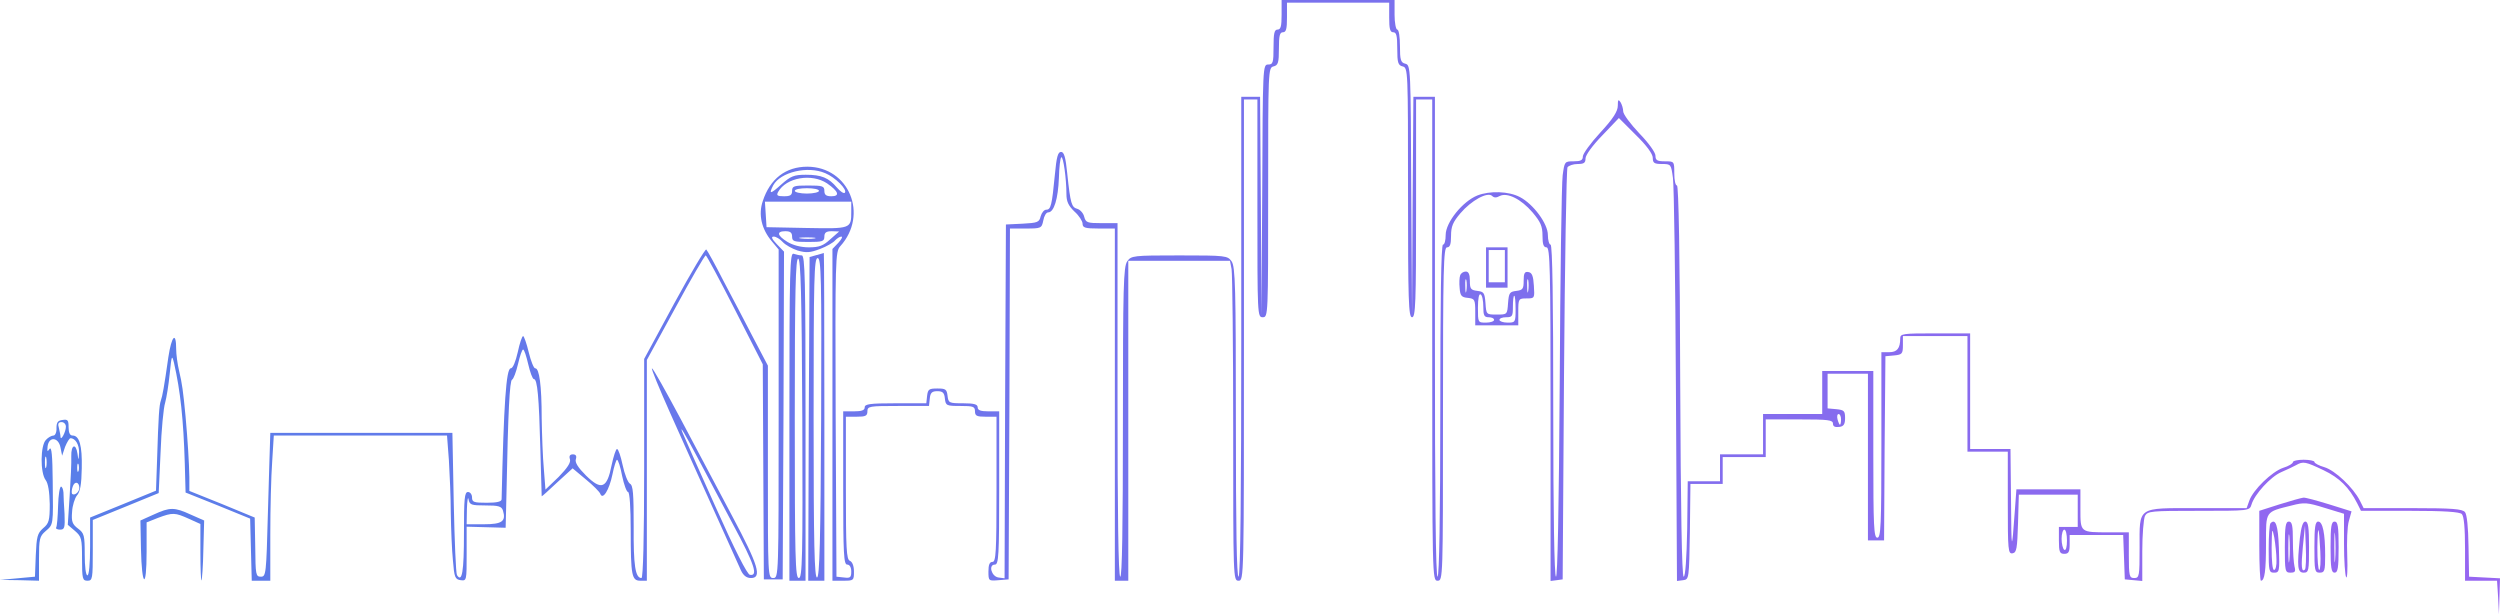 <svg width="1054" height="259" viewBox="0 0 1054 259" fill="none" xmlns="http://www.w3.org/2000/svg">
<path d="M540.324 6.234C540.324 10.995 539.984 12.468 538.623 12.468C537.262 12.468 536.922 14.055 536.922 19.836C536.922 26.41 536.695 27.203 534.654 27.203C532.386 27.203 532.386 27.997 532.159 80.137L531.819 133.184L531.592 86.938L531.252 40.805H523.315V141.572C523.315 207.653 522.974 242.678 522.181 243.131C521.387 243.585 521.047 221.709 521.047 178.296C521.047 120.829 520.82 112.441 519.232 110.174C517.532 107.794 516.851 107.681 497.234 107.681C477.617 107.681 476.936 107.794 475.236 110.174C473.648 112.441 473.421 120.829 473.421 178.296C473.421 221.709 473.081 243.585 472.287 243.131C471.493 242.678 471.153 216.495 471.153 168.208V94.079H464.463C458.34 94.079 457.773 93.852 457.092 91.358C456.752 89.885 455.391 88.411 454.258 88.071C451.763 87.391 451.309 86.031 449.949 73.109C449.268 66.195 448.588 64.042 447.34 64.042C445.98 64.042 445.413 66.308 444.732 73.676C443.485 86.598 443.031 88.411 441.104 88.411C440.197 88.411 439.176 89.658 438.723 91.245C438.156 93.739 437.362 93.965 431.125 94.305L424.095 94.645L423.754 169.228L423.528 243.811L420.92 243.471C417.971 243.018 416.611 238.031 419.445 238.031C421.033 238.031 421.26 234.29 421.26 205.726V173.422H416.724C413.436 173.422 412.188 172.969 412.188 171.722C412.188 170.475 410.714 170.022 406.065 170.022C400.168 170.022 399.828 169.909 399.488 166.848C399.148 164.128 398.694 163.788 395.179 163.788C391.664 163.788 391.21 164.128 390.87 166.848L390.53 170.022H377.49C366.717 170.022 364.563 170.362 364.563 171.722C364.563 172.969 363.315 173.422 360.027 173.422H355.491V205.726C355.491 233.723 355.718 238.031 357.192 238.031C358.213 238.031 358.893 239.164 358.893 240.978C358.893 243.471 358.439 243.811 355.831 243.471L352.656 243.131L352.316 174.669C352.089 108.814 352.203 106.094 354.244 103.827C366.264 90.565 357.986 70.389 340.41 70.276C331.225 70.276 324.648 75.376 321.586 84.784C319.659 90.452 321.019 96.572 325.442 101.786L328.276 105.187V174.442C328.276 242.905 328.276 243.698 326.009 243.698C323.741 243.698 323.741 242.905 323.741 198.926V154.153L317.617 142.478C314.329 136.131 308.659 125.249 305.031 118.449C301.515 111.534 298.227 105.64 297.773 105.187C297.433 104.733 291.31 114.935 284.28 127.856L271.579 151.319V197.452C271.579 226.469 271.126 243.698 270.445 243.698C267.837 243.698 267.044 238.371 267.157 222.049C267.157 208.107 266.93 204.593 265.569 203.913C264.662 203.346 263.302 199.832 262.508 196.092C261.714 192.351 260.693 189.291 260.126 189.291C259.673 189.291 258.652 192.351 257.859 196.092C255.931 205.953 253.55 206.86 247.086 200.512C243.684 197.112 242.324 194.958 242.777 193.598C243.231 192.238 242.777 191.558 241.53 191.558C240.283 191.558 239.829 192.238 240.283 193.598C240.736 194.958 239.262 197.225 235.52 201.079L229.964 206.407L229.283 197.679C228.83 192.918 228.49 183.284 228.376 176.369C228.376 162.428 227.356 155.173 225.655 155.287C225.088 155.4 223.84 152.34 222.933 148.599C222.026 144.745 220.892 141.685 220.552 141.685C220.098 141.685 219.078 144.745 218.284 148.486C217.377 152.453 216.243 155.287 215.336 155.287C213.408 155.287 212.388 170.135 211.48 210.487C211.48 211.507 209.439 211.961 205.244 211.961C199.801 211.961 199.007 211.734 199.007 209.694C199.007 208.447 198.213 207.427 197.306 207.427C195.832 207.427 195.605 210.147 195.605 224.882C195.605 240.978 194.811 245.852 192.657 242.451C192.203 241.658 191.636 227.943 191.296 211.847L190.729 182.49H113.961L113.848 186.117C113.734 188.158 113.394 201.873 112.941 216.495C112.26 242.111 112.147 243.131 109.992 243.131C107.838 243.131 107.725 242.338 107.611 230.663L107.384 218.195L93.664 212.527L79.83 206.973V201.193C79.716 195.072 79.149 185.777 78.242 175.689C77.222 164.921 76.768 161.634 75.521 156.42C74.84 153.586 74.273 149.393 74.273 147.126C74.273 139.531 72.346 141.572 70.985 150.526C69.171 163.334 68.49 166.962 67.81 168.888C67.129 170.815 66.789 175.236 66.222 193.825L65.769 206.86L51.935 212.527L37.987 218.195V230.323C37.987 237.691 37.533 242.565 36.853 242.565C36.173 242.565 35.719 238.824 35.719 233.723C35.719 225.676 35.492 224.769 32.884 222.842C30.503 221.028 30.049 219.895 30.39 215.814C30.503 213.207 31.524 210.034 32.431 208.9C33.791 207.427 34.358 204.253 34.472 197.452C34.699 187.818 33.451 183.624 30.616 183.624C29.483 183.624 28.916 182.49 28.916 180.11C28.916 177.163 28.575 176.709 26.421 177.049C24.38 177.276 23.813 178.07 23.813 180.45C23.926 182.263 23.246 183.624 22.566 183.624C21.772 183.624 20.298 184.417 19.39 185.437C17.009 187.704 16.896 199.379 19.277 202.439C20.298 203.8 20.864 207.313 20.978 212.527C20.978 219.442 20.638 220.688 18.143 222.729C15.762 224.882 15.422 226.242 15.081 234.177L14.741 243.131L0 244.491L8.278 244.605L16.442 244.832V235.65C16.442 227.263 16.669 226.129 19.164 223.976C22.566 221.028 22.452 221.709 22.225 202.893C22.112 192.011 21.772 188.044 20.865 189.291C19.957 190.651 19.844 190.425 20.071 188.158C20.638 183.85 24.72 184.304 25.514 188.724L26.194 192.125L27.441 188.384C28.235 186.457 29.256 184.757 29.709 184.757C31.864 184.757 33.451 187.591 33.338 190.878C33.111 194.392 33.111 194.392 32.658 191.218C31.977 186.684 29.936 187.477 30.049 192.351C30.163 194.732 29.823 202.213 29.369 209.014L28.575 221.255L31.637 223.862C34.358 226.242 34.585 227.036 34.585 235.65C34.585 244.038 34.812 244.832 36.853 244.832C39.008 244.832 39.121 244.038 39.121 232.023V219.215L53.069 213.548L66.903 207.88L67.696 190.765C68.037 181.243 68.944 171.835 69.624 169.795C70.191 167.755 71.098 162.201 71.552 157.554C72.346 149.846 72.459 149.393 73.366 153.02C76.088 165.035 77.335 176.823 77.902 195.298L78.242 207.653L91.849 213.094L105.457 218.648L106.137 244.832H113.961V225.222C113.961 214.568 114.301 200.739 114.755 194.618L115.435 183.624H188.461L189.255 194.052C189.595 199.719 190.049 209.807 190.049 216.381C190.162 222.955 190.502 231.91 190.956 236.33C191.523 243.471 191.863 244.265 194.244 244.605C196.739 244.945 196.739 244.718 196.739 233.497V222.049L213.181 222.502L213.521 208.447C214.202 173.196 214.882 160.387 215.903 160.047C216.47 159.821 217.604 156.874 218.397 153.473C219.191 150.073 220.098 147.352 220.552 147.352C221.005 147.352 221.913 150.186 222.706 153.586C223.5 156.987 224.521 159.821 225.088 159.821C226.562 159.821 227.242 167.302 227.809 189.291C228.149 200.172 228.376 209.127 228.376 209.24C228.49 209.354 231.438 206.633 234.953 203.346L241.416 197.452L246.973 202.099C250.034 204.593 252.756 207.313 253.096 208.22C254.117 210.94 256.838 206.633 258.199 200.059C258.879 196.659 259.786 193.825 260.126 193.825C260.58 193.825 261.601 196.885 262.281 200.626C263.075 204.366 264.209 207.427 264.776 207.427C265.456 207.427 265.91 214.001 265.91 223.522C265.91 242.791 266.363 244.832 269.992 244.832H272.713V151.773L284.733 129.783C291.31 117.655 297.093 107.681 297.547 107.681C297.887 107.681 303.443 117.995 309.907 130.69L321.586 153.586L322.04 244.265H329.977L330.318 175.236L330.544 106.094L327.483 102.92C325.328 100.653 324.988 99.746 326.235 99.746C327.143 99.746 328.843 100.766 329.977 102.013C331.111 103.26 333.946 104.847 336.327 105.64C339.956 106.66 341.544 106.547 345.739 104.96C348.461 103.94 351.409 102.24 352.089 101.333C352.883 100.54 354.017 99.746 354.697 99.746C355.378 99.746 354.811 100.88 353.45 102.353L350.955 104.96V244.832H355.491C359.913 244.832 360.027 244.718 360.027 240.978C360.027 238.597 359.347 236.897 358.326 236.444C356.852 235.877 356.625 231.456 356.625 205.726V175.689H361.161C364.903 175.689 365.697 175.349 365.697 173.422C365.697 171.269 366.49 171.155 378.624 171.155H391.664L392.004 167.982C392.231 165.601 392.911 164.921 395.179 164.921C397.447 164.921 398.127 165.601 398.354 167.982C398.694 171.042 399.035 171.155 404.931 171.155C410.261 171.155 411.054 171.382 411.054 173.422C411.054 175.349 411.848 175.689 415.59 175.689H420.126V206.293C420.126 232.703 419.899 236.897 418.425 236.897C417.178 236.897 416.724 238.144 416.724 240.978C416.724 244.945 416.837 244.945 421.033 244.605L425.229 244.265L425.569 170.249L425.796 96.346H432.486C438.949 96.346 439.176 96.232 439.856 92.945C440.197 91.018 441.104 89.545 441.898 89.545C444.392 89.545 446.093 83.764 446.433 75.036C446.547 70.502 447 66.535 447.454 66.308C448.248 65.742 449.608 75.263 449.608 81.837C449.608 84.898 450.402 86.711 453.01 89.205C454.938 90.905 456.412 93.285 456.412 94.305C456.412 96.006 457.433 96.346 463.216 96.346H470.019V244.832H475.689V109.947H518.552L519.232 113.461C519.573 115.388 519.913 145.765 519.913 180.903C519.913 244.038 519.913 244.832 522.181 244.832C524.449 244.832 524.449 244.038 524.449 143.385V41.939H530.118V87.845C530.118 132.957 530.118 133.751 532.386 133.751C534.654 133.751 534.654 132.957 534.654 81.157C534.654 29.584 534.654 28.564 536.922 27.997C538.85 27.544 539.19 26.41 539.19 20.516C539.19 15.075 539.53 13.602 540.891 13.602C542.252 13.602 542.592 12.128 542.592 7.368V1.133H585.682V7.368C585.682 12.128 586.022 13.602 587.382 13.602C588.743 13.602 589.083 15.075 589.083 20.516C589.083 26.41 589.424 27.544 591.351 27.997C593.619 28.564 593.619 29.584 593.619 81.157C593.619 127.176 593.846 133.751 595.32 133.751C596.794 133.751 597.021 127.856 597.021 87.845V41.939H603.825V143.385C603.825 244.038 603.825 244.832 606.092 244.832C608.36 244.832 608.36 244.038 608.36 174.556C608.36 112.895 608.587 104.28 610.061 104.28C611.309 104.28 611.762 103.033 611.762 99.406C611.762 95.439 612.556 93.625 615.731 89.885C620.267 84.558 627.184 80.704 629.112 82.631C629.905 83.424 630.926 83.424 632.287 82.631C635.462 81.044 641.245 83.877 646.121 89.545C649.523 93.625 650.316 95.326 650.316 99.406C650.316 103.033 650.77 104.28 652.017 104.28C653.491 104.28 653.718 112.895 653.718 174.669V244.945L656.326 244.605L658.821 244.265L659.388 158.12C659.728 110.741 660.408 71.296 660.862 70.502C661.429 69.822 663.243 69.142 665.171 69.142C667.779 69.142 668.459 68.689 668.459 66.762C668.459 65.402 671.408 61.321 675.49 57.127L682.52 49.76L689.664 56.901C694.313 61.435 696.808 64.948 696.808 66.535C696.808 68.689 697.375 69.142 700.663 69.142C704.519 69.142 704.519 69.256 705.313 75.036C705.766 78.323 706.333 117.882 706.56 162.994L707.013 244.945L709.622 244.605C712.116 244.265 712.116 244.038 712.456 224.089L712.683 204.026H726.29V192.691H744.434V176.823H758.608C770.741 176.823 772.782 177.049 772.782 178.636C772.782 179.77 773.576 180.223 775.39 179.997C777.318 179.77 777.885 178.863 777.885 176.256C777.885 173.196 777.431 172.856 774.256 172.516L770.514 172.176V157.554H787.523V227.829H794.327L794.554 188.951L794.894 150.186L798.636 149.846C801.924 149.506 802.265 149.166 802.265 145.539V141.685H829.479V190.425H846.488V212.074C846.488 232.023 846.602 233.61 848.53 233.27C850.23 232.93 850.457 231.23 850.797 220.688L851.138 208.56H875.971V222.162H868.033V227.829C868.033 232.703 868.374 233.497 870.301 233.497C872.116 233.497 872.569 232.703 872.569 229.53V225.562H895.135L895.815 244.265L899.557 244.605L903.186 244.945V232.363C903.186 225.449 903.753 218.762 904.319 217.515C905.453 215.474 906.928 215.361 926.998 215.361C948.203 215.361 948.43 215.361 949.224 212.754C950.471 208.447 957.275 200.966 961.81 199.039C964.192 198.019 967.026 196.659 968.047 196.092C970.995 194.392 972.016 194.618 979.613 198.246C986.304 201.419 990.386 205.5 993.788 212.187L995.375 215.361H1016.01C1030.41 215.361 1036.99 215.814 1037.9 216.721C1038.81 217.628 1039.26 222.615 1039.26 231.456V244.832H1052.75L1053.21 251.859L1053.55 259L1054 243.811L1040.96 243.131L1040.73 230.323C1040.62 222.162 1040.05 216.948 1039.26 215.928C1038.12 214.568 1033.93 214.228 1017.15 214.228H996.509L994.922 211.054C992.087 205.5 984.489 198.359 980.067 196.999C977.686 196.319 975.758 195.298 975.758 194.732C975.758 194.278 973.717 193.825 971.222 193.825C968.727 193.825 966.686 194.278 966.686 194.845C966.686 195.412 964.872 196.545 962.604 197.225C957.842 198.812 949.904 206.52 948.317 211.054L947.182 214.228H926.545C900.691 214.228 902.052 213.321 902.052 231.003C902.052 242.905 901.938 243.698 899.784 243.698C897.743 243.698 897.516 242.905 897.516 234.063V224.429H889.125C876.991 224.429 877.105 224.542 877.105 214.681V206.293H850.117L849.437 215.588C848.189 233.27 847.963 232.93 847.849 211.054L847.622 189.291H830.613V140.551H815.872C802.151 140.551 801.131 140.665 801.131 142.705C801.131 146.899 799.77 148.486 796.482 148.486H793.193V187.591C793.193 221.595 792.966 226.696 791.492 226.696C790.018 226.696 789.791 222.049 789.791 191.558V156.42H768.246V174.556H743.3V191.558H725.156V202.893H711.549L711.322 222.955C711.096 235.424 710.529 243.131 709.848 243.131C709.055 243.131 708.601 214.681 708.374 160.614C708.261 107 707.694 78.21 707.013 78.21C706.333 78.21 705.88 75.943 705.88 73.109C705.88 68.009 705.879 68.009 701.911 68.009C698.622 68.009 697.942 67.555 697.942 65.628C697.942 64.268 694.994 60.188 691.138 56.221C687.396 52.253 684.335 48.173 684.335 46.926C684.335 45.793 683.768 43.979 683.201 43.072C682.293 41.712 682.067 42.052 682.067 44.546C682.067 46.926 680.139 49.986 674.696 55.88C670.614 60.301 667.325 64.835 667.325 65.969C667.325 67.555 666.418 68.009 663.47 68.009C659.615 68.009 659.615 68.122 658.821 73.903C658.367 77.19 657.8 116.748 657.574 161.861C657.233 214.681 656.666 243.585 655.986 243.131C655.306 242.678 654.852 216.835 654.852 172.742C654.852 127.063 654.512 103.147 653.718 103.147C653.151 103.147 652.584 101.333 652.584 99.066C652.584 94.305 646.461 86.031 640.791 83.084C636.029 80.59 628.091 80.364 622.875 82.404C616.638 84.898 609.494 93.739 609.494 99.066C609.494 101.333 609.041 103.147 608.36 103.147C607.567 103.147 607.226 127.063 607.226 172.742C607.226 217.968 606.773 242.678 606.092 243.131C605.299 243.585 604.959 209.694 604.959 142.365V40.805H595.887L595.547 86.938L595.32 133.184L594.98 80.364C594.753 28.564 594.753 27.43 592.485 26.863C590.557 26.41 590.217 25.277 590.217 19.383C590.217 15.529 589.764 12.468 589.083 12.468C588.516 12.468 587.949 9.635 587.949 6.234V0H540.324V6.234ZM347.894 72.996C352.089 74.696 357.419 80.024 356.171 81.27C355.718 81.724 354.244 80.704 352.883 79.117C349.368 74.923 346.306 73.676 339.729 73.676C334.74 73.676 333.379 74.243 329.41 77.757C324.761 81.951 323.967 82.064 326.009 78.097C329.07 72.543 340.523 69.822 347.894 72.996ZM348.687 77.303C353.563 80.704 354.244 82.744 350.502 82.744C348.347 82.744 347.553 82.177 347.553 80.477C347.553 78.437 346.76 78.21 340.75 78.21C334.74 78.21 333.946 78.437 333.946 80.477C333.946 82.291 333.152 82.744 330.544 82.744C327.71 82.744 327.256 82.404 328.05 80.93C331.452 74.81 342.224 72.996 348.687 77.303ZM345.286 80.477C345.286 81.044 343.018 81.611 340.183 81.611C337.348 81.611 335.08 81.044 335.08 80.477C335.08 79.797 337.348 79.344 340.183 79.344C343.018 79.344 345.286 79.797 345.286 80.477ZM358.893 89.205C358.893 96.459 358.78 96.459 340.069 96.119L323.174 95.779L322.834 90.338L322.493 85.011H358.893V89.205ZM333.946 99.746C333.946 101.786 334.74 102.013 340.75 102.013C346.76 102.013 347.553 101.786 347.553 99.746C347.553 98.046 348.347 97.479 350.729 97.479L353.79 97.593L350.048 100.88C347.1 103.6 345.399 104.28 340.977 104.28C337.688 104.28 334.286 103.373 332.018 102.013C327.596 99.293 327.256 97.479 331.111 97.479C333.152 97.479 333.946 98.046 333.946 99.746ZM343.358 100.54C341.884 100.766 339.389 100.766 337.688 100.54C335.874 100.313 337.121 100.086 340.183 100.086C343.358 100.086 344.719 100.313 343.358 100.54ZM776.184 176.823C776.184 178.07 775.957 179.09 775.73 179.09C775.504 179.09 775.05 178.07 774.71 176.823C774.37 175.576 774.596 174.556 775.163 174.556C775.73 174.556 776.184 175.576 776.184 176.823ZM27.782 179.883C27.782 182.037 25.627 186.117 25.514 184.19C25.514 183.51 25.174 181.923 24.833 180.45C24.266 178.636 24.607 177.956 25.967 177.956C26.988 177.956 27.782 178.863 27.782 179.883ZM19.504 196.885C19.164 198.019 18.937 197.112 18.937 194.958C18.937 192.805 19.164 191.898 19.504 192.918C19.731 194.052 19.731 195.865 19.504 196.885ZM33.111 198.586C32.771 199.379 32.544 198.812 32.544 197.225C32.544 195.639 32.771 195.072 33.111 195.752C33.338 196.545 33.338 197.905 33.111 198.586ZM33.451 205.726C33.451 207.427 31.41 209.127 30.39 208.22C30.163 207.88 30.163 206.52 30.616 205.273C31.41 202.666 33.451 203.119 33.451 205.726ZM204.677 213.094C210.12 213.094 211.48 213.434 212.047 215.248C213.408 219.782 211.707 221.028 203.996 221.028H196.739L196.852 214.454C196.966 210.94 197.306 209.127 197.533 210.487C197.986 212.867 198.667 213.094 204.677 213.094ZM871.435 227.943C871.435 230.663 870.982 232.25 870.301 231.797C869.734 231.456 869.167 229.303 869.167 227.149C869.167 224.996 869.734 223.295 870.301 223.295C870.982 223.295 871.435 225.336 871.435 227.943Z" fill="url(#paint0_linear_2647_1461)"/>
<path d="M626.51 121.282H635.582V104.28H626.51V121.282ZM634.448 119.015H627.644V105.413H634.448V119.015Z" fill="url(#paint1_linear_2647_1461)"/>
<path d="M332.81 175.576V244.832H339.614V176.256C339.614 117.769 339.387 107.681 338.026 107.681C337.119 107.681 335.645 107.341 334.625 107.001C333.037 106.321 332.81 112.895 332.81 175.576ZM338.253 176.596C338.48 235.764 338.253 243.698 336.779 243.698C335.305 243.698 335.078 235.65 335.078 176.143C335.078 122.643 335.418 108.701 336.552 109.041C337.573 109.494 338.026 124.229 338.253 176.596Z" fill="url(#paint2_linear_2647_1461)"/>
<path d="M344.154 107.567L341.319 108.361L340.979 176.596L340.752 244.832H347.556V175.689C347.556 137.605 347.442 106.547 347.329 106.661C347.102 106.774 345.741 107.114 344.154 107.567ZM346.195 175.916C345.968 228.283 345.514 243.018 344.494 243.471C343.36 243.812 343.02 229.87 343.02 176.37C343.02 116.862 343.247 108.814 344.721 108.814C346.195 108.814 346.422 116.749 346.195 175.916Z" fill="url(#paint3_linear_2647_1461)"/>
<path d="M615.613 116.068C615.273 116.975 615.16 119.355 615.387 121.509C615.613 124.683 616.18 125.363 618.902 125.589C621.737 125.93 621.964 126.27 621.964 131.597V137.151H640.107V131.484C640.107 125.93 640.22 125.816 643.622 125.816C647.024 125.816 647.024 125.703 646.683 120.489C646.457 116.408 645.89 114.935 644.416 114.708C642.828 114.368 642.374 115.161 642.374 118.335C642.374 121.736 642.034 122.302 639.313 122.642C636.478 122.982 636.138 123.436 635.798 127.743C635.457 132.617 635.457 132.617 631.035 132.617C626.613 132.617 626.613 132.617 626.273 127.743C625.932 123.436 625.592 122.982 622.871 122.642C620.036 122.302 619.696 121.736 619.696 118.335C619.696 115.615 619.129 114.481 617.995 114.481C616.974 114.481 615.954 115.161 615.613 116.068ZM618.221 122.642C617.995 124.116 617.768 123.209 617.768 120.716C617.654 118.222 617.881 117.088 618.221 118.109C618.448 119.242 618.448 121.282 618.221 122.642ZM644.302 122.642C644.075 124.116 643.849 123.209 643.849 120.716C643.735 118.222 643.962 117.088 644.302 118.109C644.529 119.242 644.529 121.282 644.302 122.642ZM625.365 129.33C625.365 132.957 625.706 133.751 627.633 133.751C628.881 133.751 629.901 134.204 629.901 134.884C629.901 135.451 628.427 136.017 626.499 136.017C623.097 136.017 623.097 136.017 623.097 129.67C623.097 125.816 623.551 123.663 624.231 124.116C624.912 124.456 625.365 126.836 625.365 129.33ZM638.973 130.35C638.973 135.904 638.859 136.017 635.571 136.017C633.757 136.017 632.169 135.451 632.169 134.884C632.169 134.204 633.416 133.751 635.004 133.751C637.612 133.751 637.839 133.297 637.839 129.217C637.839 126.723 638.065 124.683 638.406 124.683C638.746 124.683 638.973 127.176 638.973 130.35Z" fill="url(#paint4_linear_2647_1461)"/>
<path d="M282.582 174.216C287.231 184.757 295.622 203.233 301.065 215.361C306.508 227.489 311.611 238.824 312.405 240.524C313.425 242.678 314.786 243.698 316.6 243.698C321.363 243.698 319.775 238.371 308.663 217.515C302.88 206.633 293.128 188.271 286.891 176.483C280.654 164.808 275.325 155.287 274.871 155.287C274.418 155.287 277.933 163.788 282.582 174.216ZM294.262 193.258C297.55 199.492 304.24 212.074 309.116 221.255C318.075 237.917 319.775 243.018 316.147 242.338C315.013 242.111 309.91 232.136 301.406 213.094C294.262 197.225 288.138 183.397 287.798 182.49C286.211 178.523 288.592 182.603 294.262 193.258Z" fill="url(#paint5_linear_2647_1461)"/>
<path d="M24.489 213.321C24.376 217.742 24.036 221.822 23.695 222.389C23.355 222.842 24.149 223.296 25.283 223.296C27.211 223.296 27.437 222.616 27.211 216.721C26.984 213.208 26.757 209.127 26.757 207.654C26.644 206.293 26.19 205.16 25.736 205.16C25.169 205.16 24.602 208.787 24.489 213.321Z" fill="url(#paint6_linear_2647_1461)"/>
<path d="M961.019 212.641L952.514 215.361V230.096C952.514 238.144 952.855 244.832 953.195 244.832C954.782 244.832 955.349 240.751 955.349 229.076C955.349 215.248 954.896 215.928 966.235 213.094C971.451 211.734 972.812 211.847 980.069 214.114L988.234 216.608V229.303C988.234 236.331 988.687 242.678 989.141 243.358C989.594 244.152 989.821 240.071 989.594 234.29C989.368 228.51 989.594 221.935 990.275 219.668L991.409 215.588L981.997 212.641C976.781 211.054 971.905 209.694 971.111 209.807C970.204 209.921 965.668 211.167 961.019 212.641Z" fill="url(#paint7_linear_2647_1461)"/>
<path d="M64.757 216.948L59.201 219.442L59.427 231.343C59.768 247.552 61.809 248.912 61.809 232.703V220.235L66.685 218.308C72.808 216.041 73.715 216.041 79.725 218.762L84.488 220.915V233.043C84.488 239.731 84.714 244.945 84.941 244.718C85.168 244.492 85.621 238.711 85.735 231.797L86.075 219.442L80.405 216.948C73.488 213.774 71.674 213.774 64.757 216.948Z" fill="url(#paint8_linear_2647_1461)"/>
<path d="M957.268 220.575C956.814 221.029 956.474 225.903 956.474 231.457C956.474 240.751 956.588 241.431 958.742 241.431C961.01 241.431 961.123 240.865 960.783 231.003C960.443 221.482 959.422 218.422 957.268 220.575ZM959.763 235.991C959.876 238.371 959.422 240.298 958.742 240.298C958.062 240.298 957.721 236.557 957.721 230.89C957.835 222.502 957.948 222.162 958.855 226.696C959.309 229.53 959.763 233.724 959.763 235.991Z" fill="url(#paint9_linear_2647_1461)"/>
<path d="M963.284 230.663C963.284 240.865 963.397 241.431 965.665 241.431C967.593 241.431 967.933 240.978 967.366 238.824C967.026 237.464 966.685 232.59 966.685 228.056C966.685 221.595 966.345 219.895 964.985 219.895C963.624 219.895 963.284 221.822 963.284 230.663ZM965.211 235.991C964.984 238.711 964.758 236.557 964.758 231.23C964.758 225.903 964.984 223.749 965.211 226.356C965.438 229.076 965.438 233.384 965.211 235.991Z" fill="url(#paint10_linear_2647_1461)"/>
<path d="M969.633 226.809C968.386 239.051 968.613 241.431 971.221 241.431C973.375 241.431 973.489 240.638 973.489 230.663C973.489 222.389 973.148 219.895 971.901 219.895C970.881 219.895 970.2 222.162 969.633 226.809ZM971.788 240.071C970.314 241.545 970.087 238.824 970.88 230.55L971.788 221.595L972.128 230.55C972.355 235.424 972.128 239.731 971.788 240.071Z" fill="url(#paint11_linear_2647_1461)"/>
<path d="M975.754 230.663C975.754 240.638 975.868 241.431 978.022 241.431C980.063 241.431 980.29 240.638 980.29 234.177C980.29 224.883 979.269 219.895 977.342 219.895C976.094 219.895 975.754 222.276 975.754 230.663ZM978.249 232.59C978.476 236.897 978.249 240.298 977.795 240.298C977.342 240.298 977.001 236.104 977.001 230.89C977.115 220.462 977.682 221.142 978.249 232.59Z" fill="url(#paint12_linear_2647_1461)"/>
<path d="M982.564 230.663C982.564 239.504 982.904 241.431 984.265 241.431C985.625 241.431 985.965 239.504 985.965 230.663C985.965 221.822 985.625 219.895 984.265 219.895C982.904 219.895 982.564 221.822 982.564 230.663ZM984.491 236.104C984.265 238.711 984.151 236.217 984.151 230.663C984.151 224.996 984.265 222.956 984.491 225.903C984.718 228.85 984.718 233.497 984.491 236.104Z" fill="url(#paint13_linear_2647_1461)"/>
<defs>
<linearGradient id="paint0_linear_2647_1461" x1="-52.881" y1="232.291" x2="1104.62" y2="232.291" gradientUnits="userSpaceOnUse">
<stop stop-color="#5480E8"/>
<stop offset="1" stop-color="#9A64F1"/>
</linearGradient>
<linearGradient id="paint1_linear_2647_1461" x1="-52.881" y1="232.291" x2="1104.62" y2="232.291" gradientUnits="userSpaceOnUse">
<stop stop-color="#5480E8"/>
<stop offset="1" stop-color="#9A64F1"/>
</linearGradient>
<linearGradient id="paint2_linear_2647_1461" x1="-52.881" y1="232.291" x2="1104.62" y2="232.291" gradientUnits="userSpaceOnUse">
<stop stop-color="#5480E8"/>
<stop offset="1" stop-color="#9A64F1"/>
</linearGradient>
<linearGradient id="paint3_linear_2647_1461" x1="-52.881" y1="232.291" x2="1104.62" y2="232.291" gradientUnits="userSpaceOnUse">
<stop stop-color="#5480E8"/>
<stop offset="1" stop-color="#9A64F1"/>
</linearGradient>
<linearGradient id="paint4_linear_2647_1461" x1="-52.881" y1="232.291" x2="1104.62" y2="232.291" gradientUnits="userSpaceOnUse">
<stop stop-color="#5480E8"/>
<stop offset="1" stop-color="#9A64F1"/>
</linearGradient>
<linearGradient id="paint5_linear_2647_1461" x1="-52.881" y1="232.291" x2="1104.62" y2="232.291" gradientUnits="userSpaceOnUse">
<stop stop-color="#5480E8"/>
<stop offset="1" stop-color="#9A64F1"/>
</linearGradient>
<linearGradient id="paint6_linear_2647_1461" x1="-52.881" y1="232.291" x2="1104.62" y2="232.291" gradientUnits="userSpaceOnUse">
<stop stop-color="#5480E8"/>
<stop offset="1" stop-color="#9A64F1"/>
</linearGradient>
<linearGradient id="paint7_linear_2647_1461" x1="-52.881" y1="232.291" x2="1104.62" y2="232.291" gradientUnits="userSpaceOnUse">
<stop stop-color="#5480E8"/>
<stop offset="1" stop-color="#9A64F1"/>
</linearGradient>
<linearGradient id="paint8_linear_2647_1461" x1="-52.881" y1="232.291" x2="1104.62" y2="232.291" gradientUnits="userSpaceOnUse">
<stop stop-color="#5480E8"/>
<stop offset="1" stop-color="#9A64F1"/>
</linearGradient>
<linearGradient id="paint9_linear_2647_1461" x1="-52.881" y1="232.291" x2="1104.62" y2="232.291" gradientUnits="userSpaceOnUse">
<stop stop-color="#5480E8"/>
<stop offset="1" stop-color="#9A64F1"/>
</linearGradient>
<linearGradient id="paint10_linear_2647_1461" x1="-52.881" y1="232.291" x2="1104.62" y2="232.291" gradientUnits="userSpaceOnUse">
<stop stop-color="#5480E8"/>
<stop offset="1" stop-color="#9A64F1"/>
</linearGradient>
<linearGradient id="paint11_linear_2647_1461" x1="-52.881" y1="232.291" x2="1104.62" y2="232.291" gradientUnits="userSpaceOnUse">
<stop stop-color="#5480E8"/>
<stop offset="1" stop-color="#9A64F1"/>
</linearGradient>
<linearGradient id="paint12_linear_2647_1461" x1="-52.881" y1="232.291" x2="1104.62" y2="232.291" gradientUnits="userSpaceOnUse">
<stop stop-color="#5480E8"/>
<stop offset="1" stop-color="#9A64F1"/>
</linearGradient>
<linearGradient id="paint13_linear_2647_1461" x1="-52.881" y1="232.291" x2="1104.62" y2="232.291" gradientUnits="userSpaceOnUse">
<stop stop-color="#5480E8"/>
<stop offset="1" stop-color="#9A64F1"/>
</linearGradient>
</defs>
</svg>
